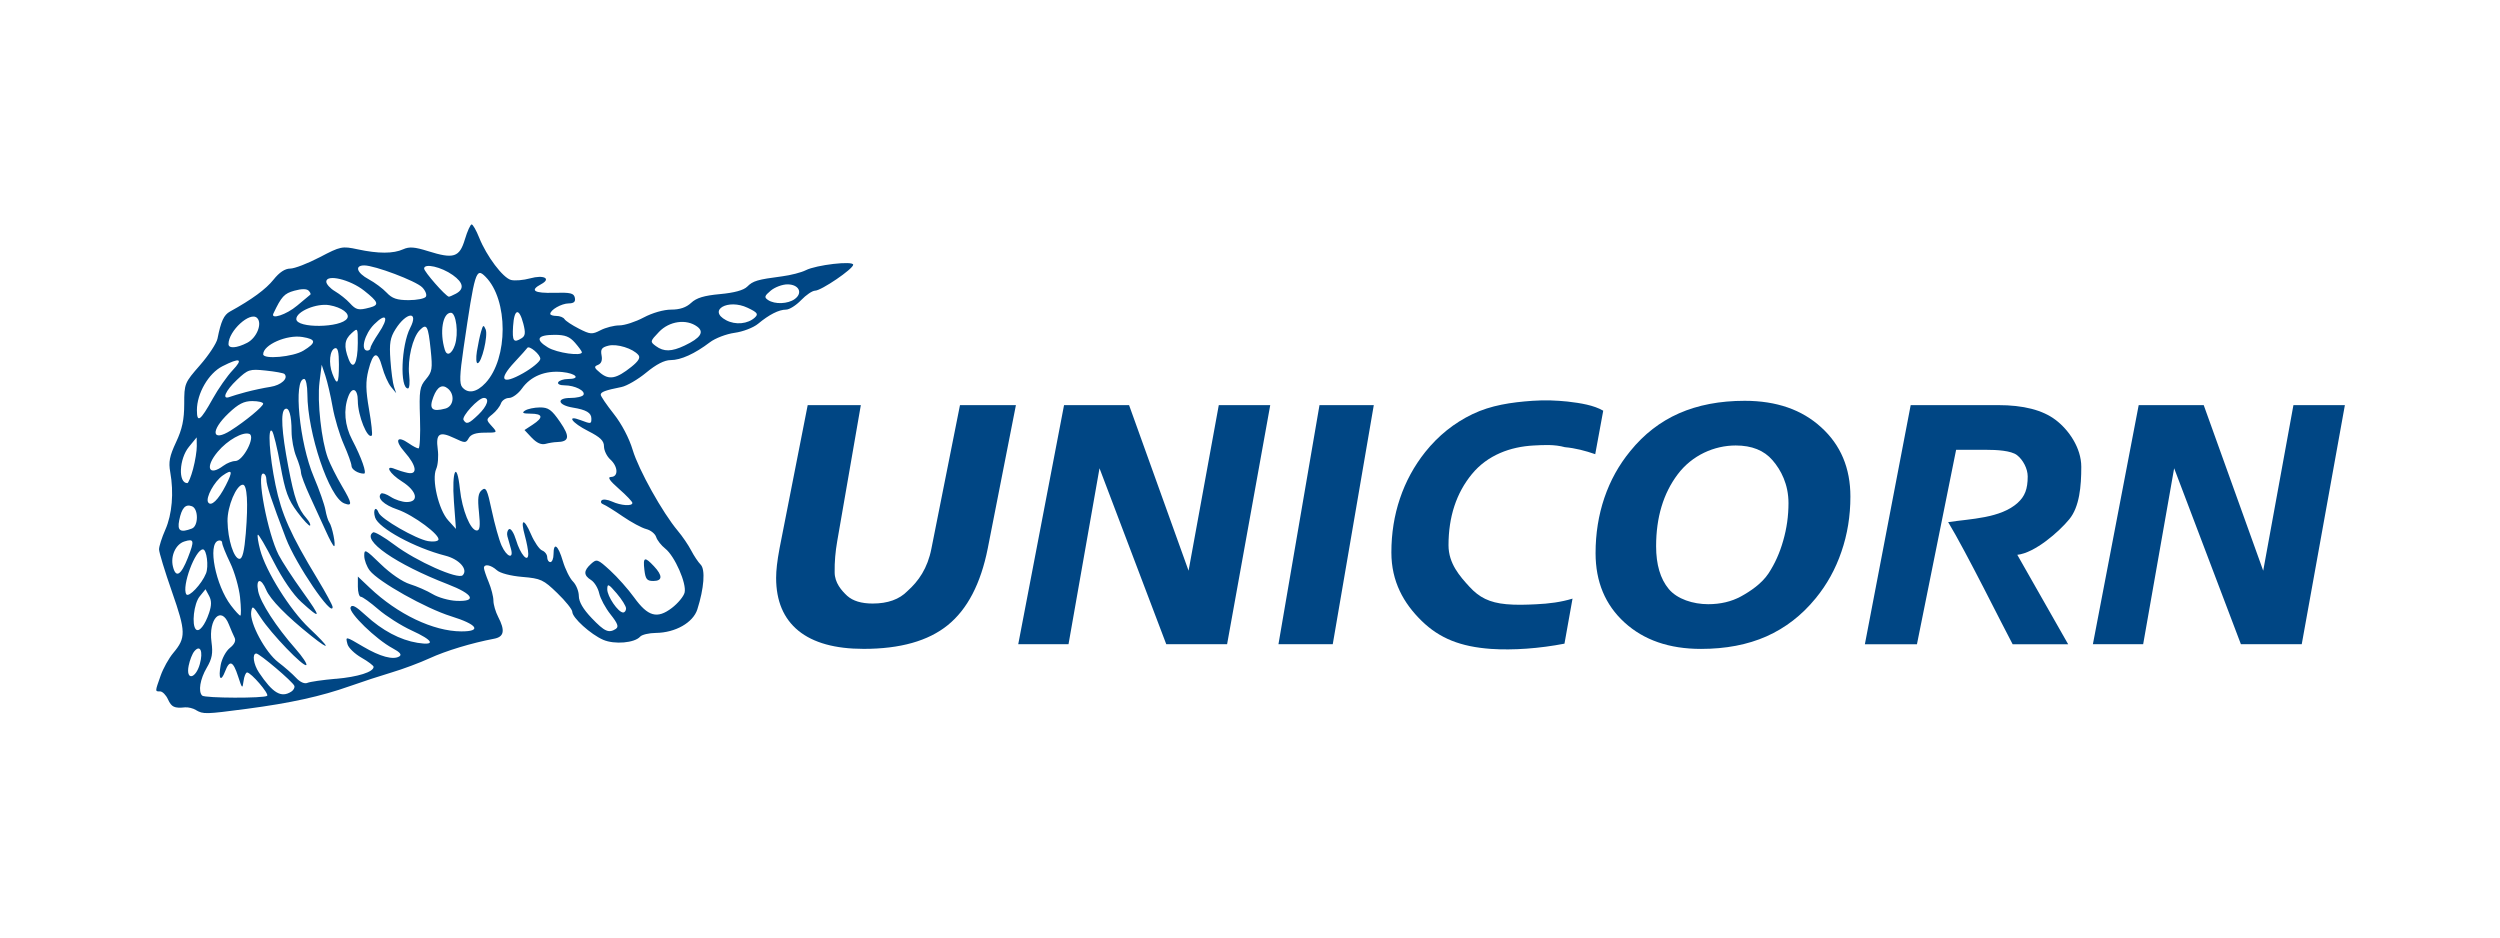 <?xml version="1.0" encoding="UTF-8" standalone="no"?>
<!-- Created with Inkscape (http://www.inkscape.org/) -->

<svg
   xmlns:dc="http://purl.org/dc/elements/1.1/"
   xmlns:cc="http://creativecommons.org/ns#"
   xmlns:rdf="http://www.w3.org/1999/02/22-rdf-syntax-ns#"
   xmlns:svg="http://www.w3.org/2000/svg"
   xmlns="http://www.w3.org/2000/svg"
   xmlns:sodipodi="http://sodipodi.sourceforge.net/DTD/sodipodi-0.dtd"
   xmlns:inkscape="http://www.inkscape.org/namespaces/inkscape"
   width="400"
   height="150"
   viewBox="0 0 105.833 39.688"
   version="1.1"
   id="svg8"
   inkscape:version="0.92.1 r15371"
   sodipodi:docname="logo-unicorn.svg">
  <defs
     id="defs2" />
  <sodipodi:namedview
     id="base"
     pagecolor="#ffffff"
     bordercolor="#666666"
     borderopacity="1.0"
     inkscape:pageopacity="0.0"
     inkscape:pageshadow="2"
     inkscape:zoom="1.4"
     inkscape:cx="275.1131"
     inkscape:cy="30.821747"
     inkscape:document-units="mm"
     inkscape:current-layer="layer1"
     showgrid="false"
     inkscape:window-width="1920"
     inkscape:window-height="1138"
     inkscape:window-x="0"
     inkscape:window-y="33"
     inkscape:window-maximized="1"
     fit-margin-top="0"
     fit-margin-left="0"
     fit-margin-right="0"
     fit-margin-bottom="0" />
  <g
     inkscape:label="Layer 1"
     inkscape:groupmode="layer"
     id="layer1"
     transform="translate(-9.264,-72.338)">
    <g
       id="g5797"
       transform="translate(6.615,-9.499)">
      <path
         sodipodi:nodetypes="cccscscscsscscccssscccssccccccsscccscsccscssssscccscsssscccccccscccscccccscccccscccccccscccccsccccccccccccccssccccccccccccscccccccccscccscscssccsscscccccsssscssscccsccscscccsssscscccccscscscsssccccsscccccccscccccccccccccsccccccccccccscccccscccsscscscscsscscccsccccscsssscccccccccccsssccccccccsccccscccccccccssccsccsccsscsccsccsssssscccccccccccccscccscscssssssscsscsssccccccsccccccsccccccsccscssccssccccccccccccccscccsscsssssscssscccscccsscccccccccscccsscccccccccssccccscsccccsccscccscc"
         inkscape:connector-curvature="0"
         id="path4850"
         d="m 10.949,111.896 c -0.13,-0.076 -0.34,-0.127 -0.468,-0.114 -0.452,0.046 -0.573,-0.011 -0.723,-0.341 -0.084,-0.184 -0.233,-0.334 -0.331,-0.334 -0.221,0 -0.221,0.02 0.02,-0.663 0.109,-0.31 0.35,-0.743 0.534,-0.962 0.545,-0.647 0.539,-0.9 -0.053,-2.595 -0.301,-0.861 -0.547,-1.668 -0.547,-1.794 0,-0.126 0.12,-0.501 0.267,-0.834 0.286,-0.646 0.364,-1.568 0.207,-2.435 -0.078,-0.429 -0.029,-0.679 0.247,-1.269 0.26,-0.555 0.344,-0.95 0.345,-1.616 0.001,-0.865 0.013,-0.894 0.668,-1.643 0.367,-0.419 0.7,-0.925 0.74,-1.123 0.149,-0.743 0.27,-1.005 0.53,-1.148 0.926,-0.51 1.519,-0.945 1.844,-1.352 0.245,-0.307 0.485,-0.466 0.704,-0.466 0.183,0 0.745,-0.217 1.251,-0.481 0.885,-0.463 0.944,-0.476 1.606,-0.334 0.876,0.188 1.509,0.187 1.925,-0.002 0.258,-0.117 0.485,-0.1 1.055,0.079 1.085,0.341 1.33,0.263 1.558,-0.497 0.105,-0.349 0.234,-0.635 0.286,-0.635 0.053,0 0.196,0.251 0.318,0.557 0.316,0.791 1.008,1.709 1.352,1.795 0.161,0.04 0.524,0.01 0.805,-0.068 0.584,-0.161 0.909,0.01 0.468,0.246 -0.493,0.264 -0.306,0.389 0.549,0.365 0.695,-0.019 0.838,0.015 0.878,0.211 0.034,0.168 -0.039,0.235 -0.263,0.238 -0.304,0.004 -0.778,0.275 -0.778,0.445 0,0.047 0.117,0.085 0.259,0.085 0.143,0 0.297,0.061 0.343,0.135 0.046,0.075 0.32,0.256 0.61,0.404 0.484,0.247 0.557,0.252 0.919,0.065 0.216,-0.112 0.574,-0.203 0.794,-0.203 0.22,0 0.683,-0.15 1.028,-0.334 0.371,-0.197 0.849,-0.334 1.167,-0.334 0.367,0 0.636,-0.091 0.844,-0.286 0.224,-0.211 0.548,-0.309 1.224,-0.371 0.602,-0.055 0.998,-0.164 1.149,-0.315 0.245,-0.245 0.429,-0.3 1.479,-0.437 0.366,-0.048 0.817,-0.164 1.002,-0.259 0.44,-0.225 2.006,-0.407 2.006,-0.232 0,0.177 -1.353,1.098 -1.613,1.098 -0.114,0 -0.38,0.18 -0.592,0.401 -0.211,0.22 -0.497,0.401 -0.635,0.401 -0.305,0 -0.715,0.208 -1.188,0.601 -0.195,0.162 -0.639,0.333 -0.99,0.381 -0.35,0.048 -0.822,0.228 -1.049,0.401 -0.639,0.486 -1.23,0.754 -1.661,0.754 -0.261,0 -0.608,0.178 -1.033,0.529 -0.352,0.291 -0.825,0.566 -1.05,0.611 -0.685,0.137 -0.877,0.209 -0.877,0.326 0,0.062 0.249,0.428 0.553,0.813 0.334,0.422 0.652,1.028 0.801,1.527 0.252,0.84 1.265,2.656 1.908,3.42 0.195,0.231 0.45,0.606 0.567,0.832 0.117,0.226 0.298,0.497 0.402,0.601 0.204,0.204 0.144,1.003 -0.141,1.895 -0.179,0.56 -0.931,0.987 -1.753,0.996 -0.294,0.003 -0.594,0.074 -0.668,0.158 -0.234,0.267 -1.087,0.34 -1.563,0.134 -0.53,-0.23 -1.309,-0.935 -1.309,-1.185 0,-0.099 -0.286,-0.456 -0.635,-0.793 -0.588,-0.569 -0.697,-0.619 -1.479,-0.685 -0.496,-0.042 -0.942,-0.158 -1.079,-0.283 -0.255,-0.231 -0.547,-0.282 -0.547,-0.095 0,0.065 0.09,0.333 0.2,0.597 0.11,0.264 0.201,0.617 0.201,0.784 4e-4,0.168 0.091,0.477 0.2,0.687 0.302,0.58 0.254,0.846 -0.168,0.926 -0.957,0.182 -2.039,0.509 -2.731,0.827 -0.418,0.192 -1.14,0.462 -1.603,0.599 -0.463,0.138 -1.263,0.399 -1.777,0.582 -1.214,0.431 -2.513,0.717 -4.365,0.961 -1.749,0.231 -1.839,0.233 -2.15,0.052 z m 3.01,-0.602 c 0.089,-0.089 -0.685,-0.989 -0.85,-0.989 -0.057,0 -0.125,0.165 -0.151,0.367 -0.044,0.34 -0.061,0.325 -0.23,-0.2 -0.211,-0.655 -0.359,-0.713 -0.549,-0.215 -0.184,0.483 -0.297,0.316 -0.187,-0.274 0.05,-0.266 0.225,-0.589 0.389,-0.718 0.193,-0.152 0.263,-0.304 0.199,-0.432 -0.054,-0.109 -0.164,-0.363 -0.244,-0.565 -0.318,-0.805 -0.869,-0.24 -0.734,0.75 0.066,0.479 0.024,0.705 -0.201,1.087 -0.281,0.476 -0.369,1.006 -0.195,1.179 0.111,0.111 2.642,0.119 2.752,0.009 z m 1.016,-0.174 c 0.101,-0.064 0.161,-0.176 0.134,-0.249 -0.065,-0.174 -1.471,-1.368 -1.611,-1.368 -0.184,0 -0.12,0.458 0.113,0.805 0.584,0.872 0.938,1.082 1.365,0.811 z m 1.887,-0.545 c 0.942,-0.082 1.604,-0.292 1.602,-0.508 -5.34e-4,-0.052 -0.233,-0.228 -0.517,-0.39 -0.284,-0.162 -0.548,-0.418 -0.588,-0.568 -0.09,-0.345 -0.099,-0.346 0.669,0.106 0.713,0.42 1.267,0.57 1.524,0.411 0.118,-0.073 0.031,-0.178 -0.285,-0.347 -0.699,-0.374 -1.864,-1.504 -1.779,-1.726 0.055,-0.143 0.219,-0.058 0.646,0.336 0.694,0.639 1.457,1.044 2.19,1.161 0.784,0.125 0.676,-0.099 -0.253,-0.525 -0.44,-0.202 -1.074,-0.605 -1.411,-0.896 -0.336,-0.291 -0.668,-0.529 -0.737,-0.529 -0.069,0 -0.125,-0.193 -0.125,-0.428 v -0.428 l 0.501,0.474 c 1.189,1.126 2.69,1.842 3.874,1.848 0.888,0.004 0.69,-0.293 -0.428,-0.64 -1.073,-0.334 -3.069,-1.455 -3.443,-1.934 -0.127,-0.163 -0.232,-0.444 -0.234,-0.625 -0.003,-0.305 0.05,-0.278 0.698,0.352 0.412,0.4 0.922,0.75 1.236,0.847 0.294,0.091 0.727,0.281 0.963,0.423 0.236,0.142 0.687,0.27 1.002,0.284 0.89,0.04 0.723,-0.284 -0.362,-0.703 -2.2,-0.851 -3.678,-1.877 -3.162,-2.196 0.061,-0.038 0.467,0.199 0.902,0.526 0.926,0.696 2.694,1.484 2.89,1.289 0.242,-0.242 -0.143,-0.678 -0.732,-0.828 -1.297,-0.331 -2.832,-1.165 -2.975,-1.617 -0.105,-0.331 0.031,-0.514 0.15,-0.202 0.101,0.264 1.571,1.109 2.09,1.202 0.201,0.036 0.397,0.014 0.436,-0.049 0.116,-0.187 -1.053,-1.058 -1.73,-1.289 -0.584,-0.199 -0.881,-0.487 -0.695,-0.673 0.044,-0.043 0.229,0.019 0.413,0.139 0.183,0.12 0.486,0.218 0.672,0.218 0.542,0 0.436,-0.469 -0.196,-0.868 -0.535,-0.338 -0.752,-0.721 -0.301,-0.531 0.129,0.054 0.369,0.128 0.534,0.163 0.442,0.096 0.388,-0.299 -0.12,-0.877 -0.444,-0.505 -0.335,-0.728 0.179,-0.368 0.165,0.116 0.347,0.21 0.405,0.21 0.058,0 0.086,-0.58 0.063,-1.29 -0.038,-1.168 -0.014,-1.323 0.252,-1.639 0.264,-0.313 0.284,-0.441 0.201,-1.244 -0.106,-1.024 -0.166,-1.133 -0.461,-0.837 -0.304,0.304 -0.525,1.238 -0.45,1.903 0.035,0.313 0.013,0.569 -0.05,0.569 -0.353,0 -0.287,-1.828 0.093,-2.562 0.376,-0.728 -0.158,-0.682 -0.621,0.053 -0.228,0.362 -0.266,0.591 -0.216,1.307 0.033,0.478 0.102,0.989 0.153,1.135 l 0.092,0.267 -0.219,-0.267 c -0.121,-0.147 -0.288,-0.523 -0.373,-0.837 -0.191,-0.707 -0.385,-0.663 -0.585,0.134 -0.12,0.478 -0.114,0.841 0.027,1.655 0.1,0.573 0.153,1.07 0.118,1.105 -0.18,0.18 -0.593,-0.841 -0.593,-1.468 0,-0.507 -0.237,-0.618 -0.401,-0.188 -0.214,0.564 -0.155,1.238 0.162,1.841 0.396,0.754 0.633,1.431 0.501,1.431 -0.251,0 -0.53,-0.175 -0.53,-0.332 0,-0.093 -0.146,-0.5 -0.325,-0.905 -0.179,-0.404 -0.392,-1.118 -0.474,-1.586 -0.082,-0.468 -0.22,-1.061 -0.306,-1.319 l -0.157,-0.468 -0.092,0.735 c -0.103,0.817 0.081,2.481 0.354,3.215 0.098,0.262 0.366,0.796 0.595,1.185 0.436,0.739 0.453,0.87 0.097,0.734 -0.635,-0.244 -1.555,-2.976 -1.56,-4.633 -9.81e-4,-0.349 -0.061,-0.635 -0.133,-0.635 -0.467,0 -0.204,2.713 0.403,4.141 0.234,0.551 0.456,1.182 0.494,1.403 0.038,0.22 0.113,0.461 0.167,0.534 0.12,0.163 0.287,1.002 0.2,1.002 -0.035,0 -0.191,-0.286 -0.347,-0.635 -0.156,-0.349 -0.457,-1.006 -0.669,-1.461 -0.211,-0.455 -0.384,-0.913 -0.384,-1.019 0,-0.106 -0.09,-0.408 -0.2,-0.672 -0.11,-0.264 -0.2,-0.747 -0.2,-1.074 0,-0.684 -0.109,-1.048 -0.281,-0.942 -0.189,0.117 -0.141,0.949 0.14,2.425 0.262,1.374 0.405,1.779 0.781,2.209 0.113,0.129 0.177,0.263 0.142,0.297 -0.034,0.034 -0.276,-0.223 -0.536,-0.572 -0.394,-0.528 -0.514,-0.858 -0.716,-1.967 -0.134,-0.733 -0.293,-1.39 -0.354,-1.459 -0.194,-0.222 -0.116,1.019 0.143,2.274 0.257,1.247 0.639,2.103 1.779,3.987 0.352,0.582 0.64,1.115 0.64,1.185 0,0.48 -1.556,-1.808 -1.977,-2.909 -0.604,-1.577 -0.828,-2.251 -0.828,-2.494 0,-0.135 -0.062,-0.246 -0.138,-0.246 -0.29,0 0.193,2.534 0.656,3.44 0.141,0.276 0.594,0.972 1.008,1.548 0.817,1.139 0.808,1.227 -0.047,0.449 -0.345,-0.313 -0.792,-0.966 -1.171,-1.706 -0.337,-0.66 -0.638,-1.174 -0.669,-1.143 -0.031,0.031 0.013,0.318 0.097,0.638 0.239,0.908 1.267,2.55 2.071,3.311 0.9,0.851 0.947,1.014 0.097,0.337 -1.042,-0.83 -1.744,-1.547 -1.912,-1.951 -0.217,-0.524 -0.447,-0.488 -0.34,0.053 0.095,0.481 0.762,1.51 1.582,2.442 0.295,0.335 0.5,0.644 0.457,0.687 -0.109,0.109 -1.493,-1.331 -1.929,-2.005 -0.327,-0.507 -0.363,-0.528 -0.405,-0.245 -0.07,0.468 0.602,1.718 1.145,2.131 0.264,0.2 0.604,0.498 0.757,0.663 0.167,0.18 0.357,0.264 0.477,0.212 0.11,-0.048 0.651,-0.126 1.202,-0.174 z m -5.753,-0.633 c 0.148,-0.534 0.014,-0.834 -0.236,-0.531 -0.085,0.102 -0.192,0.375 -0.238,0.607 -0.128,0.638 0.296,0.57 0.475,-0.075 z m 0.39,-2.155 c 0.109,-0.329 0.109,-0.521 -7.35e-4,-0.727 l -0.15,-0.279 -0.249,0.307 c -0.244,0.301 -0.345,1.206 -0.157,1.394 0.134,0.134 0.384,-0.18 0.556,-0.695 z m 17.223,0.669 c 0.129,-0.082 0.074,-0.23 -0.225,-0.606 -0.218,-0.274 -0.435,-0.678 -0.483,-0.898 -0.048,-0.22 -0.203,-0.472 -0.343,-0.56 -0.323,-0.201 -0.323,-0.393 -0.002,-0.684 0.242,-0.219 0.278,-0.207 0.811,0.28 0.306,0.28 0.762,0.793 1.013,1.141 0.585,0.81 0.976,0.919 1.597,0.446 0.256,-0.195 0.499,-0.488 0.54,-0.651 0.095,-0.38 -0.417,-1.546 -0.818,-1.862 -0.169,-0.133 -0.343,-0.354 -0.386,-0.492 -0.044,-0.138 -0.233,-0.289 -0.42,-0.336 -0.187,-0.047 -0.635,-0.288 -0.995,-0.536 -0.36,-0.248 -0.731,-0.478 -0.824,-0.511 -0.093,-0.033 -0.124,-0.108 -0.07,-0.167 0.055,-0.059 0.253,-0.037 0.44,0.049 0.381,0.174 0.863,0.206 0.863,0.059 0,-0.053 -0.255,-0.321 -0.568,-0.595 -0.403,-0.354 -0.5,-0.501 -0.334,-0.505 0.318,-0.008 0.298,-0.44 -0.033,-0.74 -0.147,-0.133 -0.267,-0.382 -0.267,-0.553 0,-0.239 -0.155,-0.389 -0.668,-0.649 -0.7,-0.355 -0.94,-0.698 -0.325,-0.464 0.443,0.168 0.459,0.166 0.459,-0.062 0,-0.248 -0.213,-0.375 -0.786,-0.468 -0.637,-0.104 -0.713,-0.408 -0.101,-0.408 0.259,0 0.506,-0.057 0.549,-0.127 0.105,-0.17 -0.36,-0.407 -0.796,-0.407 -0.2,0 -0.315,-0.057 -0.268,-0.134 0.045,-0.073 0.229,-0.134 0.409,-0.134 0.552,0 0.36,-0.236 -0.242,-0.296 -0.72,-0.072 -1.334,0.178 -1.701,0.694 -0.158,0.222 -0.405,0.404 -0.55,0.404 -0.144,0 -0.299,0.105 -0.344,0.234 -0.045,0.129 -0.207,0.334 -0.36,0.457 -0.272,0.219 -0.273,0.229 -0.027,0.501 0.25,0.277 0.249,0.277 -0.297,0.277 -0.38,0 -0.588,0.071 -0.677,0.23 -0.122,0.218 -0.155,0.218 -0.617,-0.002 -0.628,-0.299 -0.785,-0.192 -0.696,0.474 0.039,0.294 0.01,0.668 -0.065,0.833 -0.2,0.439 0.1,1.728 0.507,2.177 l 0.329,0.363 -0.086,-1.152 c -0.099,-1.322 0.123,-1.78 0.255,-0.525 0.091,0.875 0.446,1.744 0.712,1.744 0.132,0 0.154,-0.186 0.093,-0.772 -0.063,-0.599 -0.035,-0.81 0.121,-0.939 0.175,-0.145 0.231,-0.029 0.422,0.872 0.121,0.572 0.307,1.235 0.413,1.474 0.221,0.495 0.53,0.6 0.396,0.134 -0.048,-0.165 -0.114,-0.401 -0.148,-0.523 -0.034,-0.122 -0.002,-0.259 0.071,-0.304 0.073,-0.045 0.205,0.161 0.294,0.458 0.185,0.619 0.52,0.997 0.518,0.586 -4e-4,-0.138 -0.065,-0.481 -0.143,-0.764 -0.203,-0.732 -0.043,-0.768 0.261,-0.059 0.142,0.33 0.354,0.638 0.471,0.683 0.117,0.045 0.213,0.174 0.213,0.286 0,0.113 0.06,0.205 0.134,0.205 0.073,0 0.134,-0.15 0.134,-0.334 0,-0.53 0.193,-0.389 0.393,0.288 0.101,0.342 0.294,0.733 0.43,0.868 0.135,0.135 0.247,0.412 0.248,0.614 8.99e-4,0.246 0.181,0.555 0.544,0.935 0.55,0.575 0.72,0.65 1.028,0.455 z m 1.206,-2.492 c -0.064,-0.549 0.009,-0.578 0.403,-0.158 0.379,0.403 0.368,0.626 -0.029,0.626 -0.266,0 -0.329,-0.079 -0.374,-0.468 z m -4.766,-5.592 -0.31,-0.33 0.347,-0.227 c 0.466,-0.305 0.436,-0.463 -0.088,-0.466 -0.329,-0.002 -0.386,-0.033 -0.234,-0.132 0.11,-0.071 0.393,-0.13 0.628,-0.132 0.359,-0.002 0.496,0.097 0.852,0.614 0.433,0.629 0.397,0.843 -0.144,0.853 -0.11,0.002 -0.322,0.036 -0.47,0.076 -0.18,0.048 -0.374,-0.038 -0.58,-0.258 z m -12.35,6.76 c -0.045,-0.422 -0.233,-1.083 -0.42,-1.469 -0.186,-0.385 -0.339,-0.766 -0.339,-0.846 0,-0.08 -0.075,-0.121 -0.167,-0.091 -0.452,0.148 -0.112,1.884 0.537,2.739 0.181,0.239 0.361,0.434 0.399,0.434 0.038,0 0.034,-0.346 -0.011,-0.768 z m 16.34,0.462 c 0,-0.095 -0.178,-0.38 -0.395,-0.635 -0.348,-0.407 -0.396,-0.429 -0.401,-0.18 -0.006,0.299 0.463,0.987 0.672,0.987 0.068,0 0.124,-0.077 0.124,-0.172 z m -17.783,-1.479 c 0.121,-0.302 0.03,-1.021 -0.13,-1.021 -0.326,0 -0.907,1.571 -0.704,1.901 0.097,0.156 0.654,-0.432 0.833,-0.88 z m -0.763,-0.677 c 0.282,-0.718 0.261,-0.81 -0.154,-0.678 -0.368,0.117 -0.594,0.619 -0.481,1.069 0.124,0.496 0.34,0.363 0.636,-0.391 z m 2.449,-1.045 c 0.104,-1.264 0.056,-2.037 -0.126,-2.037 -0.272,0 -0.659,0.918 -0.649,1.542 0.012,0.783 0.27,1.597 0.507,1.597 0.127,0 0.204,-0.318 0.269,-1.102 z m -2.282,-0.181 c 0.28,-0.107 0.281,-0.836 0.002,-0.943 -0.276,-0.106 -0.435,0.069 -0.54,0.594 -0.09,0.448 0.048,0.537 0.538,0.349 z m 1.433,-1.827 c 0.31,-0.607 0.28,-0.705 -0.128,-0.419 -0.355,0.249 -0.736,0.946 -0.619,1.135 0.123,0.198 0.432,-0.098 0.747,-0.716 z m -1.383,-0.699 c 0.089,-0.332 0.159,-0.767 0.156,-0.968 l -0.005,-0.365 -0.328,0.401 c -0.417,0.509 -0.462,1.536 -0.068,1.536 0.046,0 0.156,-0.271 0.245,-0.603 z m 1.289,-0.136 c 0.143,-0.108 0.367,-0.196 0.498,-0.196 0.332,0 0.871,-1.042 0.594,-1.148 -0.272,-0.104 -0.924,0.263 -1.336,0.752 -0.555,0.659 -0.387,1.068 0.243,0.591 z m 0.313,-1.495 c 0.609,-0.386 1.365,-1.011 1.365,-1.128 0,-0.061 -0.208,-0.111 -0.462,-0.111 -0.353,0 -0.589,0.121 -1.002,0.514 -0.784,0.746 -0.716,1.243 0.099,0.726 z m 10.474,-0.663 c 0.38,-0.364 0.493,-0.71 0.231,-0.71 -0.229,0 -0.951,0.785 -0.859,0.934 0.125,0.202 0.218,0.169 0.628,-0.224 z M 11.654,98.716 c 0.235,-0.422 0.614,-0.963 0.84,-1.202 0.469,-0.494 0.318,-0.554 -0.433,-0.171 -0.584,0.298 -1.077,1.148 -1.077,1.858 0,0.562 0.145,0.457 0.67,-0.484 z m 9.85,0.417 c 0.349,-0.094 0.412,-0.592 0.106,-0.846 -0.241,-0.2 -0.452,-0.08 -0.616,0.353 -0.196,0.514 -0.06,0.646 0.51,0.493 z M 13.075,98.431 c 0.283,-0.076 0.743,-0.174 1.023,-0.217 0.456,-0.071 0.773,-0.364 0.591,-0.546 -0.038,-0.038 -0.394,-0.103 -0.792,-0.144 -0.686,-0.071 -0.747,-0.051 -1.216,0.391 -0.493,0.465 -0.661,0.861 -0.308,0.725 0.103,-0.039 0.418,-0.134 0.701,-0.209 z M 23.202,98.05 c 0.968,-1.044 0.967,-3.529 -0.002,-4.499 -0.401,-0.401 -0.448,-0.25 -0.93,3.039 -0.163,1.114 -0.176,1.491 -0.055,1.636 0.242,0.292 0.614,0.226 0.987,-0.177 z m -0.365,-1.337 c 0.044,-0.276 0.123,-0.651 0.176,-0.835 0.083,-0.291 0.108,-0.303 0.195,-0.096 0.109,0.262 -0.17,1.431 -0.343,1.431 -0.059,0 -0.072,-0.225 -0.028,-0.501 z m -5.841,0.557 c 0,-0.537 -0.047,-0.73 -0.167,-0.691 -0.222,0.073 -0.279,0.631 -0.11,1.077 0.205,0.54 0.277,0.439 0.277,-0.386 z m 8.524,-0.229 c 0.034,-0.174 -0.485,-0.614 -0.554,-0.47 -0.012,0.025 -0.254,0.295 -0.538,0.6 -0.702,0.753 -0.533,0.973 0.361,0.468 0.379,-0.214 0.708,-0.483 0.731,-0.598 z m 3.856,0.327 c 0.302,-0.241 0.391,-0.39 0.299,-0.501 -0.229,-0.276 -0.906,-0.487 -1.27,-0.396 -0.283,0.071 -0.339,0.15 -0.29,0.409 0.041,0.212 -0.011,0.349 -0.153,0.405 -0.181,0.071 -0.165,0.123 0.105,0.344 0.373,0.304 0.677,0.243 1.308,-0.26 z M 17.795,96.358 c 0.002,-0.647 -0.001,-0.652 -0.265,-0.413 -0.301,0.272 -0.332,0.546 -0.126,1.089 0.196,0.516 0.388,0.185 0.391,-0.675 z m -2.302,0.323 c 0.559,-0.341 0.548,-0.482 -0.043,-0.578 -0.663,-0.108 -1.66,0.332 -1.66,0.731 0,0.228 1.265,0.114 1.703,-0.153 z m 6.412,-0.235 c 0.165,-0.481 0.056,-1.369 -0.168,-1.369 -0.35,0 -0.485,0.822 -0.258,1.57 0.086,0.283 0.294,0.185 0.426,-0.2 z m 5.377,0.302 c 0,-0.036 -0.131,-0.217 -0.291,-0.401 -0.226,-0.26 -0.419,-0.335 -0.86,-0.335 -0.737,0 -0.843,0.195 -0.291,0.532 0.385,0.235 1.443,0.384 1.443,0.204 z M 18.332,96.564 c 0,-0.063 0.153,-0.34 0.34,-0.616 0.457,-0.673 0.343,-0.908 -0.184,-0.381 -0.406,0.406 -0.59,1.112 -0.29,1.112 0.073,0 0.134,-0.052 0.134,-0.115 z m 13.299,-0.098 c 0.676,-0.321 0.844,-0.574 0.53,-0.804 -0.457,-0.334 -1.176,-0.234 -1.614,0.225 -0.382,0.399 -0.385,0.416 -0.133,0.601 0.336,0.247 0.663,0.241 1.217,-0.022 z m -18.518,-0.117 c 0.405,-0.21 0.65,-0.82 0.42,-1.05 -0.293,-0.293 -1.212,0.546 -1.212,1.105 0,0.198 0.349,0.174 0.792,-0.055 z m 11.623,-0.198 c 0.151,-0.096 0.165,-0.228 0.067,-0.609 -0.179,-0.691 -0.386,-0.643 -0.434,0.101 -0.041,0.643 0.02,0.728 0.367,0.508 z m -7.39,-0.835 c 0.126,-0.203 -0.23,-0.468 -0.751,-0.559 -0.541,-0.095 -1.403,0.265 -1.403,0.585 0,0.402 1.903,0.379 2.153,-0.026 z m 17.265,-0.044 c 0.151,-0.141 0.098,-0.21 -0.313,-0.405 -0.832,-0.395 -1.701,0.105 -0.912,0.525 0.399,0.213 0.925,0.162 1.226,-0.119 z M 15.221,94.781 c 0.278,-0.236 0.532,-0.447 0.563,-0.47 0.032,-0.022 -2.9e-5,-0.099 -0.071,-0.17 -0.083,-0.083 -0.299,-0.082 -0.603,0.002 -0.43,0.119 -0.546,0.245 -0.888,0.966 -0.13,0.273 0.554,0.048 0.999,-0.329 z m 3.077,0.078 c 0.419,-0.112 0.38,-0.231 -0.236,-0.719 -0.597,-0.473 -1.601,-0.71 -1.601,-0.379 0,0.104 0.167,0.288 0.371,0.408 0.204,0.121 0.484,0.344 0.622,0.496 0.268,0.296 0.372,0.32 0.844,0.193 z m 17.997,-0.364 c 0.354,-0.259 0.173,-0.62 -0.311,-0.62 -0.215,0 -0.532,0.119 -0.706,0.264 -0.269,0.226 -0.286,0.284 -0.115,0.399 0.285,0.191 0.841,0.17 1.132,-0.043 z m -15.617,-0.1 c 0.05,-0.081 -0.022,-0.26 -0.159,-0.397 -0.269,-0.269 -2.007,-0.925 -2.451,-0.925 -0.42,0 -0.318,0.314 0.191,0.588 0.253,0.136 0.594,0.39 0.758,0.565 0.232,0.247 0.437,0.317 0.934,0.317 0.35,0 0.678,-0.066 0.728,-0.147 z m 1.27,-0.125 c 0.366,-0.196 0.321,-0.467 -0.131,-0.789 -0.486,-0.346 -1.214,-0.512 -1.214,-0.276 0,0.134 0.891,1.152 1.044,1.192 0.023,0.006 0.158,-0.051 0.301,-0.127 z"
         style="fill:#004684;fill-opacity:1;stroke-width:0.134" />
      <g
         transform="matrix(0.818,0,0,0.818,1.69,20.432)"
         style="fill:#004684;fill-opacity:1"
         id="g4859">
        <path
           inkscape:connector-curvature="0"
           id="path4554"
           style="font-style:italic;font-variant:normal;font-weight:bold;font-stretch:normal;font-size:medium;line-height:8.754px;font-family:sans-serif;-inkscape-font-specification:'sans-serif Bold Italic';letter-spacing:0px;word-spacing:0px;fill:#004684;fill-opacity:1;stroke:none;stroke-width:0.427px;stroke-linecap:butt;stroke-linejoin:miter;stroke-opacity:1"
           d="m 42.972,96.033 h 2.75 l -1.225,7.06 c -0.088,0.505 -0.14,1.056 -0.13,1.593 0,0.542 0.359,0.948 0.65,1.218 0.296,0.265 0.735,0.398 1.316,0.398 0.782,0 1.383,-0.215 1.802,-0.646 0.574,-0.514 1.04,-1.171 1.241,-2.205 l 1.477,-7.418 h 2.895 l -1.458,7.418 c -0.363,1.823 -1.053,3.147 -2.07,3.97 -1.011,0.818 -2.461,1.227 -4.349,1.227 -1.48,0 -2.606,-0.312 -3.377,-0.937 -0.771,-0.63 -1.156,-1.542 -1.156,-2.735 0,-0.199 0.014,-0.42 0.042,-0.663 0.028,-0.249 0.073,-0.536 0.134,-0.862 z"
           sodipodi:nodetypes="ccsccsccccccscsccc" />
        <path
           inkscape:connector-curvature="0"
           id="path4556"
           style="font-style:italic;font-variant:normal;font-weight:bold;font-stretch:normal;font-size:medium;line-height:8.754px;font-family:sans-serif;-inkscape-font-specification:'sans-serif Bold Italic';letter-spacing:0px;word-spacing:0px;fill:#004684;fill-opacity:1;stroke:none;stroke-width:0.421px;stroke-linecap:butt;stroke-linejoin:miter;stroke-opacity:1"
           d="m 56.239,96.033 h 3.365 l 3.079,8.57 1.564,-8.57 h 2.663 l -2.233,12.375 h -3.148 l -3.455,-9.107 -1.604,9.107 h -2.602 z"
           sodipodi:nodetypes="ccccccccccc" />
        <path
           inkscape:connector-curvature="0"
           id="path4558"
           style="font-style:italic;font-variant:normal;font-weight:bold;font-stretch:normal;font-size:medium;line-height:8.754px;font-family:sans-serif;-inkscape-font-specification:'sans-serif Bold Italic';letter-spacing:0px;word-spacing:0px;fill:#004684;fill-opacity:1;stroke:none;stroke-width:0.398px;stroke-linecap:butt;stroke-linejoin:miter;stroke-opacity:1"
           d="m 69.459,96.033 h 2.81 l -2.124,12.375 h -2.81 z" />
        <path
           inkscape:connector-curvature="0"
           id="path4560"
           style="font-style:italic;font-variant:normal;font-weight:bold;font-stretch:normal;font-size:medium;line-height:8.754px;font-family:sans-serif;-inkscape-font-specification:'sans-serif Bold Italic';letter-spacing:0px;word-spacing:0px;fill:#004684;fill-opacity:1;stroke:none;stroke-width:0.411px;stroke-linecap:butt;stroke-linejoin:miter;stroke-opacity:1"
           d="m 82.137,108.378 c -1.281,0.248 -2.645,0.351 -3.814,0.271 -1.557,-0.114 -2.644,-0.538 -3.578,-1.45 -0.934,-0.912 -1.566,-2.037 -1.566,-3.54 0,-0.989 0.148,-1.92 0.444,-2.793 0.296,-0.879 0.732,-1.68 1.307,-2.404 0.68,-0.851 1.497,-1.506 2.451,-1.964 0.96,-0.459 1.995,-0.61 3.097,-0.688 0.664,-0.047 1.252,-0.018 1.813,0.038 0.695,0.081 1.362,0.189 1.852,0.474 l -0.414,2.25 c -0.512,-0.177 -1.032,-0.314 -1.57,-0.362 -0.54,-0.148 -1.079,-0.116 -1.619,-0.087 -1.197,0.063 -2.381,0.492 -3.19,1.475 -0.809,0.984 -1.214,2.213 -1.214,3.688 0,0.95 0.593,1.614 1.091,2.155 0.498,0.542 1.024,0.814 1.897,0.895 0.514,0.048 1.028,0.029 1.542,0.004 0.662,-0.03 1.3,-0.111 1.888,-0.293 z"
           sodipodi:nodetypes="ccsscccsccccscscsccc" />
        <path
           inkscape:connector-curvature="0"
           id="path4562"
           style="font-style:italic;font-variant:normal;font-weight:bold;font-stretch:normal;font-size:medium;line-height:8.754px;font-family:sans-serif;-inkscape-font-specification:'sans-serif Bold Italic';letter-spacing:0px;word-spacing:0px;fill:#004684;fill-opacity:1;stroke:none;stroke-width:0.424px;stroke-linecap:butt;stroke-linejoin:miter;stroke-opacity:1"
           d="m 93.731,101.106 c 0,-0.973 -0.386,-1.713 -0.827,-2.221 -0.436,-0.508 -1.071,-0.763 -1.904,-0.763 -1.104,0 -2.251,0.497 -3.002,1.492 -0.745,0.989 -1.118,2.23 -1.118,3.722 0,0.95 0.218,1.688 0.654,2.213 0.436,0.525 1.263,0.787 2.041,0.787 0.635,0 1.198,-0.133 1.689,-0.398 0.497,-0.271 1.084,-0.669 1.432,-1.194 0.331,-0.503 0.585,-1.069 0.762,-1.699 0.182,-0.63 0.273,-1.276 0.273,-1.94 z m -2.268,-5.296 c 1.645,0 2.966,0.459 3.965,1.376 1.004,0.912 1.507,2.105 1.507,3.581 0,1.006 -0.155,1.956 -0.464,2.851 -0.304,0.895 -0.748,1.699 -1.333,2.412 -0.717,0.879 -1.567,1.536 -2.55,1.973 -0.977,0.431 -2.106,0.647 -3.386,0.647 -1.639,0 -2.958,-0.456 -3.957,-1.368 -0.999,-0.912 -1.498,-2.108 -1.498,-3.589 0,-1.011 0.152,-1.964 0.455,-2.86 0.304,-0.895 0.751,-1.702 1.341,-2.42 0.706,-0.873 1.548,-1.525 2.525,-1.956 0.982,-0.431 2.114,-0.647 3.394,-0.647 z"
           sodipodi:nodetypes="scscscscccsscscccssscccs" />
        <path
           inkscape:connector-curvature="0"
           id="path4564"
           style="font-style:italic;font-variant:normal;font-weight:bold;font-stretch:normal;font-size:medium;line-height:8.754px;font-family:sans-serif;-inkscape-font-specification:'sans-serif Bold Italic';letter-spacing:0px;word-spacing:0px;fill:#004684;fill-opacity:1;stroke:none;stroke-width:0.416px;stroke-linecap:butt;stroke-linejoin:miter;stroke-opacity:1"
           d="m 105.597,101.086 c 0.365,-0.332 0.514,-0.708 0.514,-1.36 0,-0.409 -0.249,-0.869 -0.553,-1.104 -0.309,-0.239 -1.064,-0.276 -1.595,-0.276 h -1.557 l -2.027,10.062 h -2.695 l 2.371,-12.375 h 4.528 c 1.305,0 2.295,0.254 2.969,0.763 0.674,0.508 1.332,1.442 1.332,2.431 0,1 -0.09,2.067 -0.621,2.713 -0.531,0.647 -1.784,1.746 -2.691,1.84 l 2.633,4.629 h -2.873 c -0.472,-0.873 -2.423,-4.816 -3.338,-6.321 1.147,-0.173 2.716,-0.194 3.603,-1.001 z"
           sodipodi:nodetypes="ssssccccssssccccs" />
        <path
           inkscape:connector-curvature="0"
           id="path4556-3"
           style="font-style:italic;font-variant:normal;font-weight:bold;font-stretch:normal;font-size:medium;line-height:8.754px;font-family:sans-serif;-inkscape-font-specification:'sans-serif Bold Italic';letter-spacing:0px;word-spacing:0px;fill:#004684;fill-opacity:1;stroke:none;stroke-width:0.421px;stroke-linecap:butt;stroke-linejoin:miter;stroke-opacity:1"
           d="m 111.855,96.033 h 3.365 l 3.079,8.57 1.564,-8.57 h 2.663 l -2.233,12.375 h -3.148 l -3.455,-9.107 -1.604,9.107 h -2.602 z"
           sodipodi:nodetypes="ccccccccccc" />
      </g>
    </g>
  </g>
</svg>
